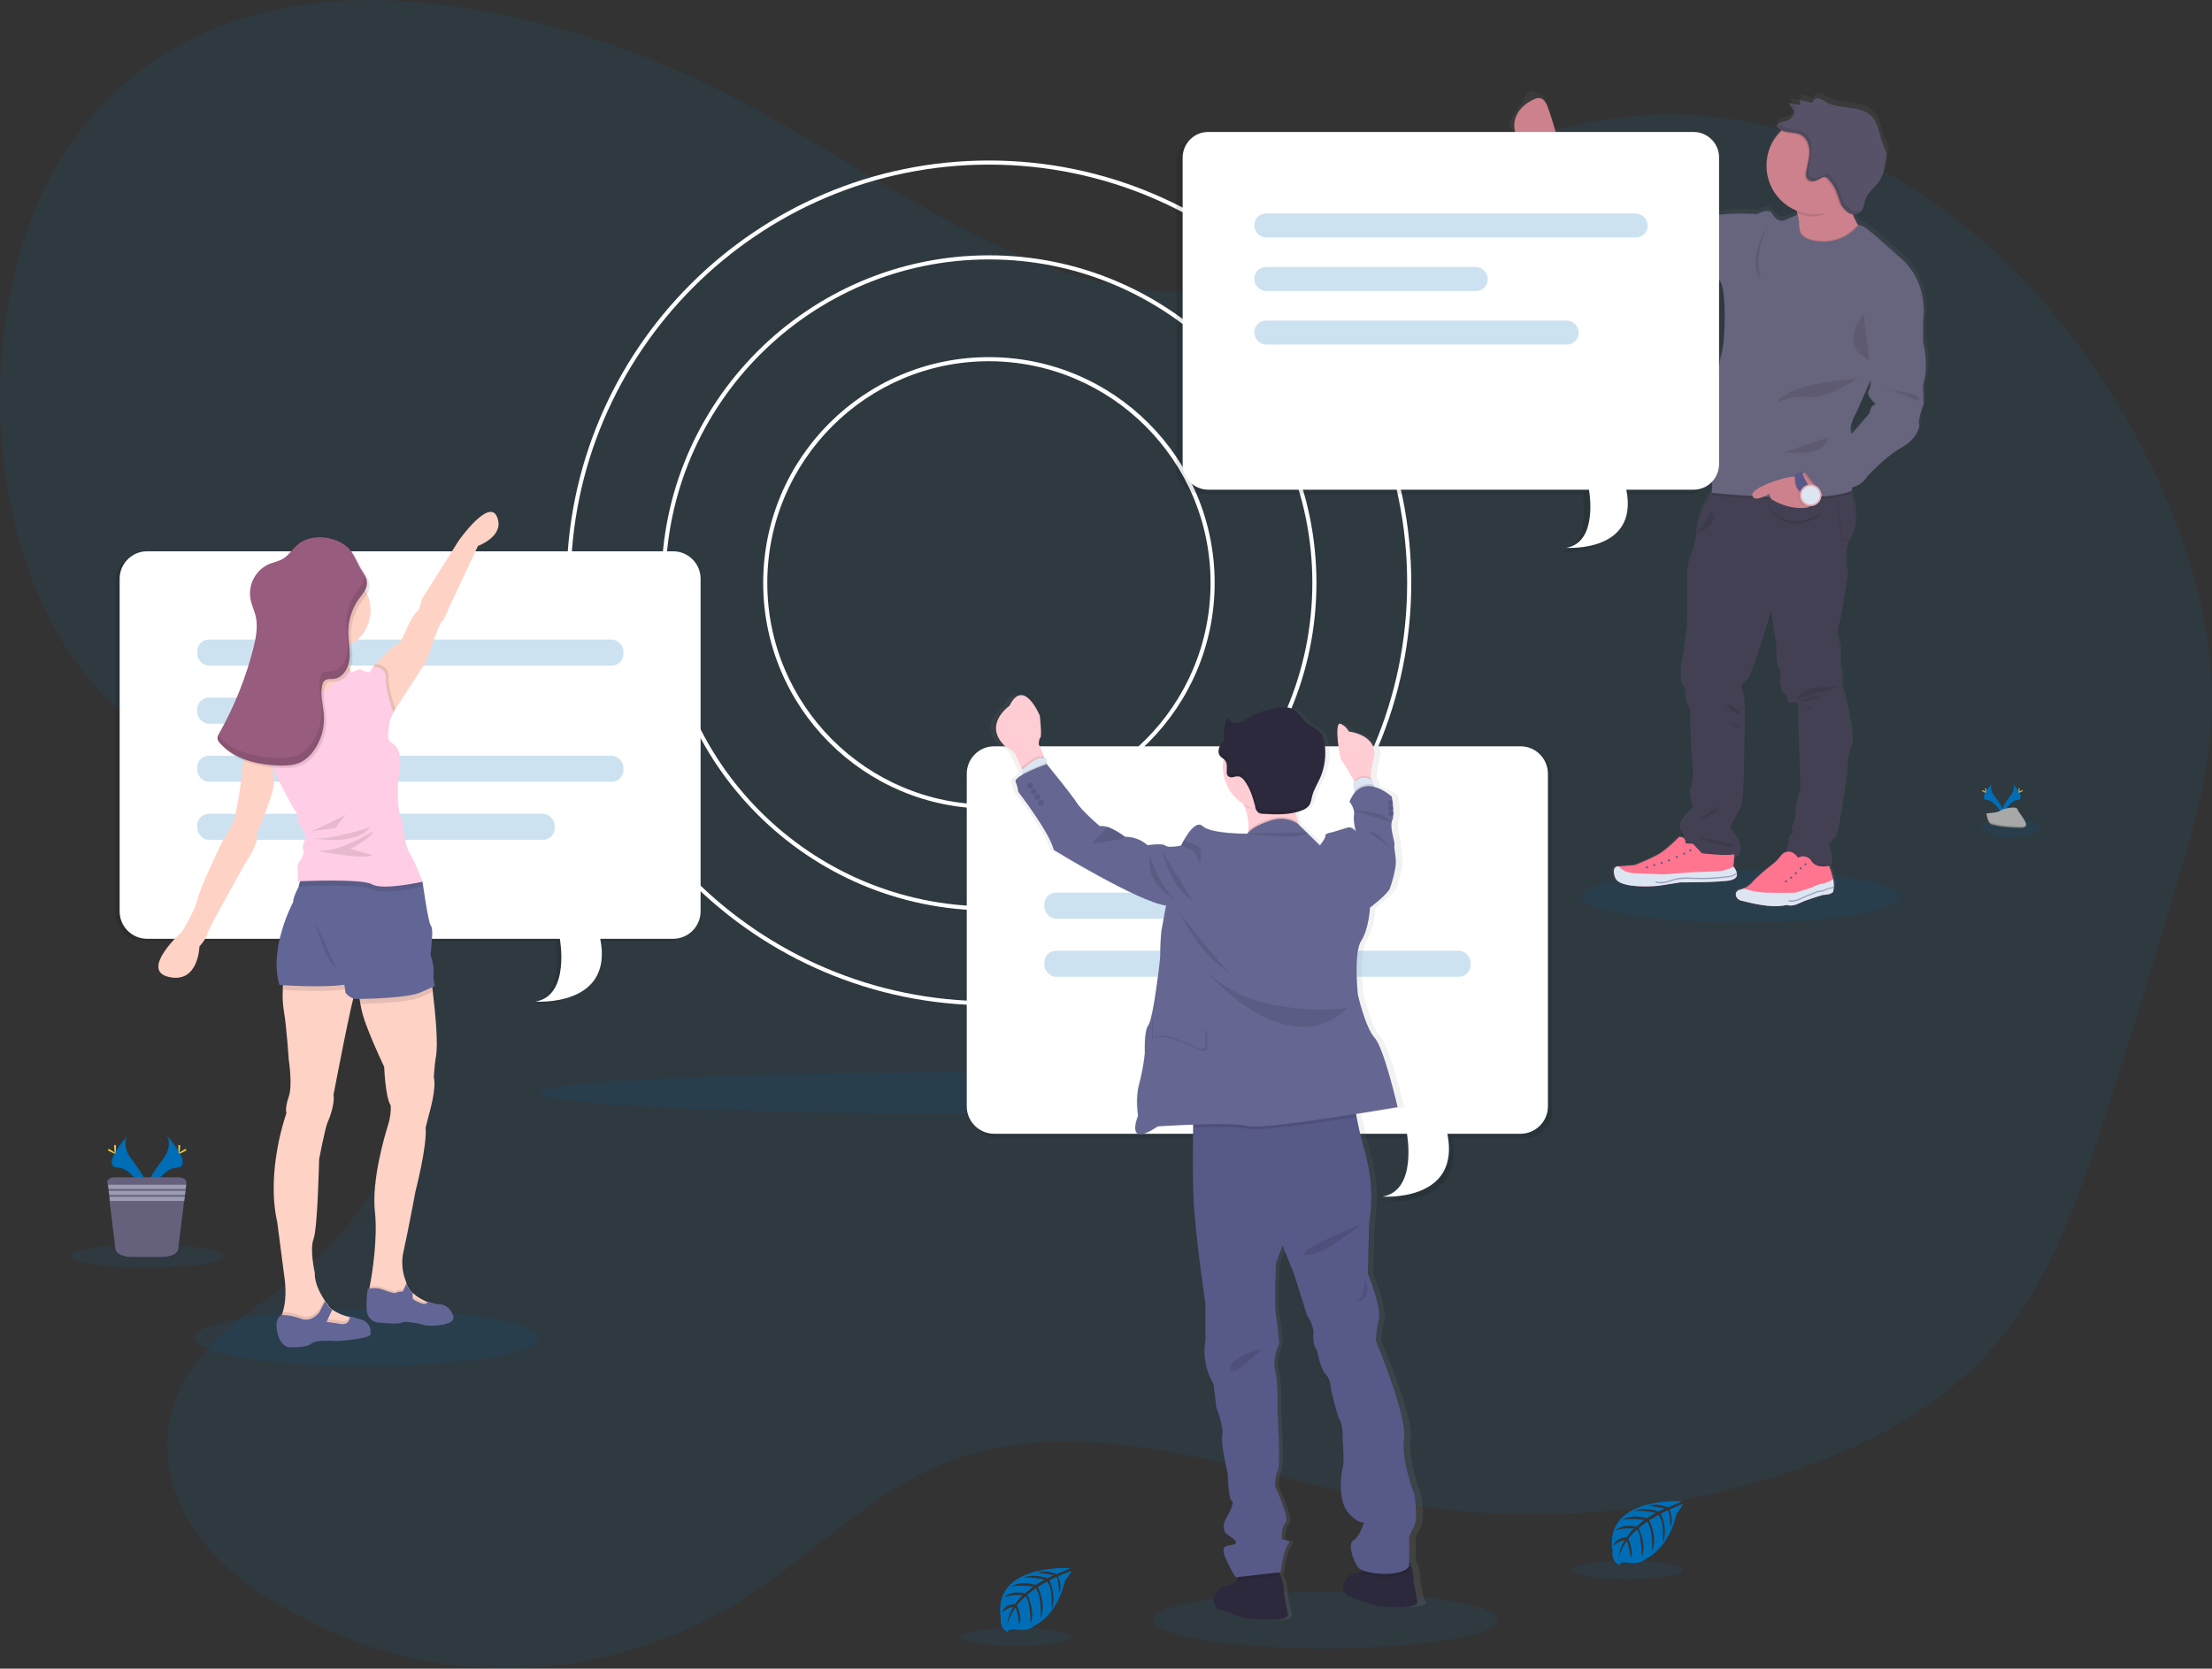 <?xml version="1.0" encoding="UTF-8"?>
<svg xmlns="http://www.w3.org/2000/svg" xmlns:xlink="http://www.w3.org/1999/xlink" version="1.1" viewBox="0 0 1077.9 813">
  <rect x="0" y="0" width="1077.9" height="813" fill="#333333" stroke="none"/>
  <defs>
    <style>
      .cls-1 {
        fill: #2d293d;
      }

      .cls-2 {
        fill: #656691;
      }

      .cls-3 {
        fill: #67647e;
      }

      .cls-4, .cls-5, .cls-6, .cls-7, .cls-8 {
        isolation: isolate;
      }

      .cls-4, .cls-9, .cls-8 {
        opacity: .1;
      }

      .cls-5, .cls-10 {
        opacity: 0;
      }

      .cls-6, .cls-11 {
        opacity: .2;
      }

      .cls-12 {
        fill: #dce6f2;
      }

      .cls-13 {
        fill: #444053;
      }

      .cls-7 {
        opacity: .5;
      }

      .cls-7, .cls-14 {
        fill: #575988;
      }

      .cls-15 {
        fill: #ffd037;
      }

      .cls-16 {
        fill: #e4aab4;
      }

      .cls-17 {
        fill: #985c7e;
      }

      .cls-18, .cls-8 {
        fill: #006eb7;
      }

      .cls-19 {
        fill: #cc818c;
      }

      .cls-20 {
        fill: #fff;
      }

      .cls-21 {
        fill: #ff748f;
      }

      .cls-22 {
        fill: #ffcdd3;
      }

      .cls-23 {
        fill: #ffd2c6;
      }

      .cls-24 {
        fill: url(#Degradado_sin_nombre);
      }

      .cls-25 {
        fill: #9d9cb5;
      }

      .cls-26 {
        fill: url(#Degradado_sin_nombre_2);
      }

      .cls-27 {
        fill: #65617d;
      }

      .cls-28 {
        fill: #585268;
      }

      .cls-29 {
        fill: #626696;
      }

      .cls-30 {
        fill: #a8a8a8;
      }

      .cls-31 {
        fill: #ffcde5;
      }
    </style>
    <linearGradient id="Degradado_sin_nombre" data-name="Degradado sin nombre" x1="975.8" y1="331.2" x2="975.8" y2="728.1" gradientTransform="translate(-138.1 772.5) scale(1 -1)" gradientUnits="userSpaceOnUse">
      <stop offset="0" stop-color="gray" stop-opacity=".2"/>
      <stop offset=".5" stop-color="gray" stop-opacity=".1"/>
      <stop offset="1" stop-color="gray" stop-opacity=".1"/>
    </linearGradient>
    <linearGradient id="Degradado_sin_nombre_2" data-name="Degradado sin nombre 2" x1="649.2" y1="-16.9" x2="649.2" y2="433.9" gradientTransform="translate(-61.1 772.5) scale(1 -1)" gradientUnits="userSpaceOnUse">
      <stop offset="0" stop-color="gray" stop-opacity=".2"/>
      <stop offset=".5" stop-color="gray" stop-opacity=".1"/>
      <stop offset="1" stop-color="gray" stop-opacity=".1"/>
    </linearGradient>
  </defs>
  <!-- Generator: Adobe Illustrator 28.6.0, SVG Export Plug-In . SVG Version: 1.2.0 Build 709)  -->
  <g>
    <g id="b163acb8-d7e3-44ae-95e8-546cddd31e63">
      <path class="cls-8" d="M663.8,111.4c-46.2,39.3-106.2,36.7-158.8,16.3s-100.9-56.8-152.1-82.6C310,23.3,264.9,9.1,219.3,2.8,154.1-6.3,81.2,4.8,35.7,68.2c-50.7,70.7-46.8,198.2,8,263,27.9,33,64.4,49.2,96.2,75s61.3,68.6,58.6,118.3c-2.5,46-31.7,81.4-61.9,103.5-23.3,17.1-52.1,35.8-54.9,71.3-2.7,34.3,21.4,61.2,44.5,76.5,75.3,49.9,168,49.4,243-1.3,26.7-18.1,51.3-42.1,79.3-56.2,73.7-37,154.8.2,232.8,13.9,66,11.5,133.7,5.5,198-17.5,38.6-13.8,77.4-35,104.5-74.4,19.6-28.4,31.8-64.3,43.2-99.8,12.2-37.8,23.9-76,35.2-114.4,6.8-23,13.4-46.5,15.2-71.2,3.2-44.7-10.2-88.9-28.3-126.5-43.1-89.5-115.6-152.5-194.2-168.5s-161.7,15.2-222.6,83.6"/>
      <ellipse class="cls-8" cx="489.6" cy="532.5" rx="227" ry="10.4"/>
      <path class="cls-20" d="M481.9,489.8c-113.5,0-205.8-92.3-205.8-205.8s92.3-205.8,205.8-205.8,205.8,92.3,205.8,205.8-92.3,205.8-205.8,205.8ZM481.9,80.2c-112.4,0-203.8,91.4-203.8,203.8s91.4,203.8,203.8,203.8,203.8-91.4,203.8-203.8-91.5-203.8-203.8-203.8Z"/>
      <path class="cls-20" d="M481.9,443.6c-88,0-159.6-71.6-159.6-159.6s71.6-159.6,159.6-159.6,159.6,71.6,159.6,159.6-71.6,159.6-159.6,159.6ZM481.9,126.4c-86.9,0-157.6,70.7-157.6,157.6s70.7,157.6,157.6,157.6,157.6-70.7,157.6-157.6-70.7-157.6-157.6-157.6h0Z"/>
      <path class="cls-20" d="M481.9,394c-60.8,0-110-49.2-110-110s49.2-110,110-110,110,49.2,110,110c0,60.7-49.3,109.9-110,110ZM481.9,176c-59.6,0-108,48.4-108,108s48.4,108,108,108,108-48.4,108-108c0-59.6-48.4-107.9-108-108h0Z"/>
      <ellipse class="cls-8" cx="980" cy="403.2" rx="14.3" ry="4.7"/>
      <ellipse class="cls-8" cx="178.6" cy="651.8" rx="84" ry="13.8"/>
      <g class="cls-9">
        <path d="M325.9,269.7H69.5c-7.4,0-13.4,6-13.4,13.4v162c0,7.4,6,13.4,13.4,13.4h201.1s5.2,27.7-11.9,30.6c0,0,38.3,2.8,31.6-30.6h35.5c7.4,0,13.4-6,13.4-13.4v-162c0-7.4-6-13.4-13.4-13.4Z"/>
        <g class="cls-11">
          <rect x="93.8" y="312.7" width="207.7" height="12.7" rx="5.7" ry="5.7"/>
          <rect x="93.8" y="369.3" width="207.7" height="12.7" rx="5.7" ry="5.7"/>
          <rect x="93.8" y="397.6" width="174.2" height="12.7" rx="5.7" ry="5.7"/>
          <rect x="93.8" y="341" width="90.1" height="12.7" rx="5.7" ry="5.7"/>
        </g>
      </g>
      <path class="cls-20" d="M328.1,268.6H71.7c-7.4,0-13.4,6-13.4,13.4v162c0,7.4,6,13.4,13.4,13.4h201.1s5.2,27.7-11.9,30.6c0,0,38.3,2.8,31.6-30.6h35.5c7.4,0,13.4-6,13.4-13.4v-162c0-7.4-6-13.4-13.4-13.4Z"/>
      <g class="cls-11">
        <rect class="cls-18" x="96.1" y="311.6" width="207.7" height="12.7" rx="5.7" ry="5.7"/>
        <rect class="cls-18" x="96.1" y="368.2" width="207.7" height="12.7" rx="5.7" ry="5.7"/>
        <rect class="cls-18" x="96.1" y="396.5" width="174.2" height="12.7" rx="5.7" ry="5.7"/>
        <rect class="cls-18" x="96.1" y="339.9" width="90.1" height="12.7" rx="5.7" ry="5.7"/>
      </g>
      <path class="cls-23" d="M232.9,266l-14.2,30.2s-2.1,5.7-3.5,6.7-7.3,19-7.3,19l-15.2,23.5h0l-1,1.6-6-1.6-4.2-15.7.3-4.5v-.6s9.4-9.9,11.5-10.6c0,0,1.6.2,4.8-7.5s6-9.3,6-9.3l1.6-5.5,17.7-28.1s14.8-21.2,18.8-11.8-9.3,14.2-9.3,14.2Z"/>
      <path class="cls-23" d="M173.9,480.7c0,.5-.2,1-.5,1.5-1.6,2.4-10.9,51.3-10.9,51.3.7,3.3-1.3,9.9-2.7,12.9s-4.3,18.5-4.3,18.5c0,0-.7,33.5-2.7,38.7s.6,16.5.6,16.5c-.2,5.2,2.9,10.6,4.8,13.4.1.2.2.4.4.5.6.9,1,1.3,1,1.3.5,1,1.2,1.9,2.1,2.6.1.1.3.2.4.3,2.5,1.7,5.4,2.9,8.4,3.5h.3c1.2.3,2,.4,2,.4l.7,4-7.9,1.6-15.1,1s-17.8,1.3-13.8-6.6c.3-.5.5-1.1.7-1.7h0c.1-.4.3-.8.4-1.2,2.4-7.6.8-16.9.8-16.9l-3.5-26.9c-5.7-25.1,4.5-53.1,4.5-53.1,0,0-.9-2.2,1.1-7.9s0-18.1,0-18.1c0,0-1-16-2.4-23.9-.5-3.3-.7-6.7-.5-10.1,0-2,.2-3.9.5-5.9l34.1-4.5s1.9,5.5,1.5,8.7Z"/>
      <path class="cls-4" d="M173.4,646.2l-7.9,1.6-15.1,1s-17.8,1.3-13.8-6.6c.3-.5.5-1.1.7-1.7h0c.1-.4.3-.8.4-1.2,3.1,0,6.1.7,9,1.8,5.1,2,8.9-3.2,8.9-3.2l2.5-4.7.4-.7c.6.9,1,1.3,1,1.3.6,1.2,1.5,2.2,2.5,2.9l-.4.9-2.4,5s3.1.3,7.2,1c1.7.5,3.4-.5,3.9-2.2h.3c1.2.3,2,.4,2,.4l.8,4.1Z"/>
      <path class="cls-29" d="M180.8,649.9c-.6,2.7-17.3,3.5-17.3,3.5,0,0-9.3-.9-11.9,1.3s-10.3,1.7-10.6,1.7-4.3-.2-5.9-7.4c-1.5-7.1,2.1-8.3,2.2-8.3h0c3.2,0,6.4.7,9.4,1.8,5.1,2,8.9-3.1,8.9-3.1l2.8-5.4c.6.9,1,1.3,1,1.3.6,1.2,1.4,2.2,2.5,2.9l-2.8,5.9s3.1.3,7.2,1c3.4.5,4.1-2.2,4.2-3.3,0-.1,0-.3,0-.5,0,0,2.6.8,5.8,1.7,3,.9,4.8,3.9,4.2,6.9Z"/>
      <path class="cls-23" d="M212.2,516.3c-.4,2.4-.8,8.6-.8,8.6,1.4,5.2-2.2,17.5-2.2,17.5l-1.8,7c.8,9-4.9,30.9-4.9,30.9,0,0-3.8,20.3-5.8,29.1-1.2,4.9-.8,10,1,14.7.1.2.2.4.2.4,0,.2,0,.3.1.5s.1.5.2.7c.5,1.2,1.1,2.4,2,3.3.3.4.7.8,1.1,1.1h0c1.9,1.7,4,3,6.4,4h0l1,.4c1,.4,2.1.7,3.2,1h0c.1,0,.2,0,.4,0l-.8,4.7-10.6-2.7-14.1-4.6-7-4s0-.4.2-1.1h0c0-.4.1-.8.2-1.2,1.2-6.1,3.9-23.4,2.5-36.1-1.7-15.8,4.9-37.5,6.5-42.7.9-3,1.4-6.1,1.2-9.2-2.6-3.8-3.2-18.9-3.2-18.9,0,0-4.8-9.8-8.7-20.2-1.3-3.4-2.3-6.9-2.9-10.5-.5-2.5-.7-5.1-.6-7.7,0,0,32.1-29.3,35.6-.9.1,1,.2,1.9.3,2.8,3.1,25.9,1.7,30.7,1.3,33Z"/>
      <path class="cls-4" d="M212.2,635.6l-.8,4.7-10.6-2.7-14.1-4.6-7-4s0-.4.2-1.1h0c0-.4.1-.8.2-1.2h1c0,0,0,0,0,0,2-.2,4,0,5.9.8,2.3.9,5.3,1.9,5.9,1.4,1.1-.5,2.2-.7,3.4-.6l1.5-3.2.2-.5c.5,1.2,1.1,2.4,2,3.3.3.4.7.8,1.1,1.2v1.1c0,0-.1,1.6-.1,1.6,1.6,1,3.3,1.8,5.1,2.3.5.1,1,.1,1.4,0h0l1,.4c1,.4,2.1.7,3.2,1h0c.1,0,.3,0,.4,0Z"/>
      <path class="cls-29" d="M206.9,645.6c-3-.8-10.1-2.2-11.2-1.2s-11,0-11,0c-2.1,0-4-1.2-5.1-3-2-3.2-.4-13.5-.4-13.5h.7c0,0,1.2-.2,1.2-.2h0c2-.2,4,0,5.9.8,2.3.9,5.3,1.8,5.9,1.4,1.1-.5,2.2-.7,3.4-.6l1.7-3.7c.5,1.2,1.1,2.4,2,3.3.3.4.7.8,1.1,1.2v2.8c1.4,1,3.1,1.8,4.9,2.3.9.4,1.9,0,2.4-.8,0-.1.1-.3.2-.4h0c0,.2,1.1.5,4.2,1.4h0c3.4-.2,6.6,1.3,8.1,5.9s-11.4,5.1-14.3,4.3Z"/>
      <path class="cls-4" d="M173.9,480.7c-.7.2-1.3.4-1.8.5-1.4.4-2.9.8-4.4.9-9.4,1.3-25,.5-29.9.2,0-2,.2-3.9.5-5.9l34.1-4.5s1.9,5.6,1.5,8.7Z"/>
      <path class="cls-29" d="M203.7,472.4s-12.5,1.9-22.7,4.2c-3.4.7-6.5,1.5-8.9,2.3-1.4.4-2.9.7-4.4.9-11.3,1.6-31.5.1-31.5.1-5.5-17.9,6.7-40.5,6.7-40.5-.3-1.8,2.6-7.3,2.6-7.3v-.2c0,0,1.8-6.4,1.8-6.4h46.5l.6,2.8,1.2,5.6,7.3,34.7.8,3.9Z"/>
      <path class="cls-4" d="M210.9,483.3h-.3c0,.1-5.4,2.5-5.4,2.5-5.9,2.7-23.5,3.2-29.7,3.3-.5-2.5-.7-5.1-.6-7.7,0,0,32.1-29.3,35.6-.9.1,1,.2,1.9.3,2.8Z"/>
      <path class="cls-29" d="M211.7,480.5l-1.1.5-5.4,2.4c-6,2.8-24.2,3.2-30,3.3h-1.5c-2.7,0-5.4-2.6-5.4-3.3s-.3-2.1-.5-3.7c-.2-1.2-.4-2.3-.4-2.3,0,0-12-5.2-18.1-9.4-4.6-3.1-3.4-25.2-2.5-36.3.3-3.8.6-6.4.6-6.4l47.1,2.8,6.6.4,3.8.8,1,.2s2.7,19.7,4,21.4.5,7.2.3,10.3c0,1.3-.2,2.7-.4,4,0,0,1.9,5.5,1.5,8.6-.2,2.2,0,4.4.6,6.5Z"/>
      <circle class="cls-23" cx="161.3" cy="297.3" r="19.3"/>
      <path class="cls-23" d="M151.9,305.3s1.3,18.3-2.4,22.5-13.5,12.1-13.5,12.1l3,12.4,16.9,2,19.7-21.1-4.5-5.5s-3.4-11.7-.6-17.5-18.7-4.8-18.7-4.8Z"/>
      <path class="cls-4" d="M192.7,345.5h0l-1,1.6-6-1.6-4.2-15.7.3-4.5,1.2-1.8s6.6.2,6.3,6.1c-.3,5.2,2.7,13.9,3.4,15.9Z"/>
      <path class="cls-4" d="M205.7,432s-4.8,1.1-10.2,1.8-11.7,1.1-14.3-.4c-4.3-2.6-27.8-1.8-34.5-1.6-.5,0-.9,0-1.2,0l1.7-6.4h46.5l.6,2.8,6.6.4,3.8.8c.6,1.6,1,2.6,1,2.6Z"/>
      <path class="cls-31" d="M181.8,324.7s6.6.1,6.3,6.1,3.6,16.3,3.6,16.3l-1.5,3.4s-2.1,8.4-.4,10.5,7.6,2.1,4.2,19.3c0,0-.7,12.9,1.1,17s1.8,14.2,4.5,18.4,6.3,13.9,6.3,13.9c0,0-19.4,4.3-24.5,1.3s-36.3-1.5-36.3-1.5c0,0,.1-5.2,0-5.8-.3-1.3,0-2.7.8-3.8,1-1.4,2.7-3.8,1.8-5.9s2.2-5.2.6-8.4-3.6-3.9-3.2-5.7-.6-4.2-1.8-5.7-9.3-17.3-9.3-17.3l-1.3-7.4s-10.4-7.6-10.2-11.2,3.9-8.6,3.9-8.6l10-9.8s5.5,6,10.9,3.9,17-12.1,17-12.1c0,0,4.1-2.2,4.4-3.9s2.8-.1,2.8-.1c0,0,3.7-2,4.5-1.3s4,1.3,4,1.3l2.1-3Z"/>
      <path class="cls-23" d="M125.3,355.8l-3.2,2.5s-3.2,5.8-4,16.3-4,25.3-4,25.3l-6.3,11.2s-10.4,21.7-11.7,27.4-7.5,15.5-7.5,15.5c0,0-20.8,18.7-6.3,22s14.9-14.9,14.9-14.9c0,0,3.4-3.7,3.9-6.3s18.9-35.1,18.9-35.1c0,0,6.4-8.8,5.1-13.4,0,0,8.4-19.7,8.4-24.6-.2-4.1-.6-8.2-1.3-12.2l1.3-10.3-8.4-3.4Z"/>
      <path class="cls-4" d="M168.4,397s-14.7,7.7-17.5,8.1,12.4-1.6,12.4-1.6l5.1-6.5Z"/>
      <path class="cls-4" d="M180.3,403s-19.4,6.6-28,5.4c0,0,21.3,4,28-5.4Z"/>
      <path class="cls-4" d="M181.5,405.2s-17.5,11-27.8,9.2c0,0,24.1,4.8,27.8,2.2l-10.8-3s12-6.3,10.8-8.5Z"/>
      <path class="cls-4" d="M161.4,263.4c-5.1-1-10.7-.4-14.7,2.8-3,2.4-5,6-8.4,7.7-1.8.8-3.6,1.4-5.5,1.9-6.8,2.8-10.7,9.8-9.6,17,.5,3,1.9,5.7,2.6,8.6,1.2,5.2.1,10.7-1.2,15.9-3.7,14.4-9.3,28.3-16.7,41.2-.6.8-.9,1.8-.8,2.8.2.7.5,1.3,1,1.8,6.9,8,18.2,10.7,28.7,11.1,3.9.1,8,0,11.4-1.9,2.2-1.3,4.1-3,5.6-5.1,3.7-5,5.5-11.2,5.2-17.4-.3-5-2-10.1-.7-14.9.1-.7.4-1.3.9-1.8,1.1-1.2,3-.9,4.6-1,4.4-.5,7.2-5.1,7.8-9.5s-.6-8.8-.6-13.2c0-5.8,1.8-11.5,5.2-16.3,1.5-2,3.3-4,3.8-6.5.6-3.1-1.2-5.5-2.8-8-2.4-3.9-3.6-8.4-7.4-11.4-2.5-1.9-5.4-3.1-8.4-3.7Z"/>
      <path class="cls-17" d="M160.2,262.2c-5.1-1-10.7-.4-14.7,2.8-3,2.4-5,6-8.4,7.7-1.8.7-3.6,1.4-5.5,1.9-6.8,2.8-10.7,9.8-9.6,17,.5,3,1.9,5.7,2.6,8.6,1.2,5.2.1,10.7-1.2,15.9-3.7,14.4-9.3,28.3-16.6,41.2-.6.8-.9,1.8-.8,2.8.2.7.5,1.3,1,1.8,6.9,8,18.2,10.7,28.7,11.1,3.9.1,8,0,11.4-1.9,2.2-1.3,4.1-3,5.6-5.1,3.7-5,5.5-11.2,5.1-17.4-.3-5-2-10.1-.7-15,.1-.7.4-1.3.9-1.8,1.1-1.2,3-.9,4.6-1,4.4-.5,7.2-5.1,7.7-9.5s-.6-8.8-.6-13.2c0-5.9,1.8-11.6,5.2-16.3,1.5-2,3.3-4,3.8-6.5.6-3.1-1.2-5.5-2.8-8-2.4-3.9-3.6-8.4-7.4-11.4-2.5-1.9-5.4-3.1-8.4-3.7Z"/>
      <path class="cls-4" d="M153.7,449.1s3.8,17.9,10.2,22.8l-10.2-22.8Z"/>
      <g class="cls-9">
        <path d="M123.1,295.6c-.2-.7-.4-1.4-.7-2.1.2.7.4,1.4.7,2.1Z"/>
        <path d="M177.7,279.9c0,.6,0,1.1,0,1.7-.5,2.5-2.4,4.5-3.8,6.5-3.4,4.7-5.2,10.4-5.2,16.3,0,4.4,1.1,8.8.6,13.2s-3.4,9-7.7,9.5c-1.6.2-3.5-.1-4.6,1-.5.5-.8,1.2-.9,1.8-1.3,4.9.4,9.9.7,15,.3,6.2-1.5,12.3-5.1,17.4-1.5,2.1-3.3,3.8-5.6,5.1-3.4,1.9-7.5,2-11.4,1.9-10.4-.4-21.4-3-28.4-10.7-.2.5-.2,1-.2,1.4.2.7.5,1.3,1,1.8,6.9,8,18.2,10.7,28.7,11.1,3.9.1,8,0,11.4-1.9,2.2-1.3,4.1-3,5.6-5.1,3.7-5,5.5-11.2,5.1-17.4-.3-5-2-10.1-.7-15,.1-.7.4-1.3.9-1.8,1.1-1.2,3-.9,4.6-1,4.4-.5,7.2-5.1,7.7-9.5s-.6-8.8-.6-13.2c0-5.8,1.8-11.5,5.2-16.3,1.5-2,3.3-4,3.8-6.5.3-1.8,0-3.7-1.1-5.3Z"/>
      </g>
      <path class="cls-18" d="M521.3,764s-38-2.3-33.6,24.4c0,0-.9,4.7,3.4,6.8,0,0,0-2,3.9-1.3,1.4.2,2.8.3,4.1.2,1.9-.1,3.6-.9,5.1-2.1h0s10.7-4.4,14.8-21.9c0,0,3.1-3.8,3-4.8l-6.4,2.7s2.2,4.6.5,8.5c0,0-.2-8.3-1.4-8.1-.2,0-3.3,1.6-3.3,1.6,0,0,3.8,8.1.9,13.9,0,0,1.1-9.9-2.1-13.3l-4.5,2.6s4.4,8.3,1.4,15.1c0,0,.8-10.4-2.4-14.5l-4.1,3.2s4.2,8.2,1.6,13.8c0,0-.3-12.1-2.5-13,0,0-3.6,3.2-4.1,4.5,0,0,2.8,6,1.1,9.1,0,0-1.1-8.1-2-8.1,0,0-3.6,5.4-3.9,9,.2-3.4,1.2-6.7,3.1-9.5-2.1.4-4,1.4-5.5,2.8,0,0,.5-3.8,6.3-4.1,0,0,3-4.1,3.7-4.3,0,0-5.8-.5-9.2,1.1,0,0,3.1-3.6,10.3-2l4-3.3s-7.6-1-10.8.1c0,0,3.7-3.2,11.9-.9l4.4-2.6s-6.5-1.4-10.3-.9c0,0,4.1-2.2,11.6.2l3.2-1.4s-4.7-.9-6.1-1.1-1.5-.5-1.5-.5c3-.5,6.1-.2,8.9,1,0,0,6.7-2.5,6.6-2.9Z"/>
      <ellipse class="cls-8" cx="495.1" cy="797.5" rx="26.9" ry="4.5"/>
      <path class="cls-18" d="M819.4,731.4s-38-2.3-33.6,24.4c0,0-.9,4.7,3.4,6.8,0,0,0-2,3.9-1.3,1.4.2,2.8.3,4.1.2,1.9-.1,3.6-.9,5-2.1h0s10.7-4.4,14.8-21.9c0,0,3.1-3.8,3-4.8l-6.5,2.8s2.2,4.6.5,8.5c0,0-.2-8.3-1.4-8.1-.2,0-3.3,1.6-3.3,1.6,0,0,3.8,8.1.9,13.9,0,0,1.1-9.9-2.1-13.3l-4.5,2.6s4.4,8.3,1.4,15.1c0,0,.8-10.4-2.4-14.5l-4.1,3.2s4.1,8.2,1.6,13.9c0,0-.3-12.2-2.5-13.1,0,0-3.6,3.2-4.1,4.5,0,0,2.8,6,1.1,9.1,0,0-1.1-8.1-2-8.1,0,0-3.6,5.4-3.9,9,.2-3.4,1.2-6.7,3.1-9.5-2.1.4-4,1.4-5.5,2.8,0,0,.6-3.8,6.3-4.1,0,0,3-4.1,3.7-4.3,0,0-5.8-.5-9.3,1.1,0,0,3.1-3.6,10.3-2l4-3.3s-7.6-1-10.8.1c0,0,3.7-3.2,11.9-.9l4.4-2.6s-6.5-1.4-10.3-.9c0,0,4.1-2.2,11.6.2l3.2-1.4s-4.7-.9-6.1-1.1-1.5-.5-1.5-.5c3-.5,6.1-.2,8.9,1,0,0,6.8-2.5,6.6-2.9Z"/>
      <ellipse class="cls-8" cx="793.2" cy="764.9" rx="26.9" ry="4.5"/>
      <ellipse class="cls-8" cx="848.1" cy="436.8" rx="77.5" ry="12.7"/>
      <path class="cls-24" d="M938.4,186c3.2-10.6,0-21.3,0-21.3v-10s3.6-19.6-12.5-32.2l-10.7-9.4s-6-5.1-7.7-5.5c-.3,0-.7-.1-1-.1l-.3-.2c-.9-1.6-1.7-3.2-2.3-4.9,1.4.2,2.8-.3,3.8-1.3.4-.4.7-1,.9-1.5h0c.6-1.4.7-3.1,1.2-4.6.5-1.2,1.1-2.3,2-3.3-.1.2-.2.4-.3.5,1.5-1.9,3.5-3.5,4.9-5.5.3-.4.5-.8.8-1.2l-.2.2c2-3.2,2.6-7,3.1-10.7.3-1.3.3-2.6,0-3.8-.3-.8-.6-1.7-1.1-2.4-2.3-4.8-2.3-10.8-6-14.7-2.8-2.9-7-3.8-11-4.2s-8.2-.8-11.6-2.9c-1-.7-2-1.3-3.1-1.7-1.2-.4-2.5,0-3.1,1.2,0,.3-.2.6-.4.8-.4.2-.8.2-1.2,0l-5.3-1.4v.3c0,0,0,0,0,0l.2.8c.2,0,.3,0,.5.3l-.8,1.3c-1.6,0-3.3-.4-4.8-1,0,0,0,.2,0,.3h0c0,1.5,1.6,2.5,2.1,3.9.2.6.2,1.3,0,1.9-.2.6-.6,1.1-1,1.5-1.9,1.9-4.3,1.5-6.5,2.7-.4.2-.7.5-.8.9,0,.1-.1.3,0,.5,0,.2.2.4.4.6.6.5,1.3.9,2.1,1.3l-.6.6c-9.2,9.4-9.1,24.4.3,33.6,2.3,2.2,4.9,4,7.9,5.1,0,.4.1.8.2,1.3h0c0,.1,0,.7,0,.7l-7.2,3c-2.2,0-4.2-1.3-5.1-3.3-1.7-3.4-7.5,0-7.5,0,0,0-17.9-1.4-24.6,1.9,0,0-10.7-4.5-12.2-4.8s-3.8-1.5-4.8-1.2-2.4-2-3.2-1.8-1-1.5-3.5-2.1-3.3.1-6-2.6-24.7-13.3-24.7-13.3l-9.9-8.1-10.5-8.4-.2.3c0-.2-.1-.5-.2-.8-1-4.2-2.3-8.3-3.9-12.3-.7-1.6-1-3.7-1.9-2.6-.6.7-1.5-.8-3-1.7-1.1-.8-2.7-.5-3.5.6-.1.1-.2.3-.3.5h0c-8.2,12.9-11.2,13.8-6.4,18.5,4.2,4.2,7,7.9,10.5,9h.4c0,.1-.2.1-.2.1l20,24s14.5,12.6,24.4,16.6,9.2,5.2,9.2,5.2c0,0,30.1,15.3,34.8,15s3.8,31.3,1.8,36.4-5.1,41.9-5.1,41.9c0,0-3,7.8.2,13.2,0,0,.7,10.3,0,12.8-2.8,4.2-6.7,11.4-7.3,18.8,0,.4,0,.8-.1,1.1-.2.2-.4.4-.7.6,0,0,.3,0,.7-.2-.3,3.1-1,6.1-2,9-1.6,4.1-2.4,8.6-2.5,13v23.8l-2,14.7s-2.4,11.2,0,13.8c1,1.3,1.5,2.9,1.3,4.6-.1,1.9.4,3.8,1.5,5.4.8.9,1.2,2.2,1,3.4-.8,2.6,1.2,30.1,1.2,30.1,0,0-.6,7.6-1.4,8s1.3,8.7,1.3,8.7c0,0-8.1,6.8-6.1,10.4l2.1,3.2-.5.5-.3.3c-.6-.4-1.4-.5-2.1-.4-2.6,2.6-5.3,5.1-8.2,7.3-3.7,2.6-13.7,6.5-13.7,6.5l-7.9.6h-.2s-3.8-.4-1.7,5.5,21,4,21,4l11-1.7s19.7,0,25.3-1.1c2.4-.5,2.9-1.8,2.8-3.1h0c-.3-1.3-.8-2.4-1.6-3.4,0,0,0-.1-.1-.2l.4-4c8.3-4.8-2.4-14.3-2.4-14.3,0,0,3.7-8,5.5-10.6s1.9-40.7,1.9-40.7c0,0,1-13.8-1.6-17,0-2.1,1-4.1,2.8-5.2,1.9-1.3,7.5-18.8,11.9-33.3l2.8,17.1s-.6,8.2,1.2,10.6c.7.9.9,2.1.7,3.2-.4,2.3-.3,4.7.4,6.9.2,1,.7,1.8,1.5,2.5,1.6.8,1.7,3.6,2.3,4.2s4.3-.9,4.5,1.3c.1,1.9.1,3.9,0,5.8l1.2,35.5s-2,3-2.4,10.8c-.2,3.4-.8,5.3-1.5,6.4-.7,1.2-.6,2.7.3,3.8l.3.4-1.5,1.1c-1.2.9-1.6,2.6-.9,4-1,.9-1.3,2.2-.9,3.5,0,.2.2.4.3.6-1.1.2-2.2.7-3,1.5-1.5,2-3.3,3.8-5.3,5.3-3,2.3-5.8,4.7-8.5,7.2-1.3,1.7-3,3.1-4.9,4-.5.2-1,.3-1.5.4-4,.8-2.7,5,.5,5.6s13.9,3.9,22.2,2c0,0,2.5,1,6.1-.8s11.8-4,11.8-4c0,0,4.5,0,5.1-1.8.2-.6.2-1.2.3-1.8h.1c0-.1-.1-.2-.1-.2,0-1.3,0-2.7-.3-4-.1-.7-.2-1.3-.4-1.8-.4-1.5-1.1-3.4-1.4-4.2,0,0,0-.1.1-.2,1.7-2.9-1.1-10-1.1-10,.9-1.5,2.1-2.8,3.4-4,1.6-1.2,5.8-32.3,5.8-32.3,0,0-.2-8,2-11.6s-3-25.4-3-25.4c0,0-2.2-5-1.4-6.8s-.8-8.4-.8-8.4v-7.9c0-.9-.2-1.9-.5-2.8-.6-1.9-1.5-5.4-.5-8,1.4-3.6,4.6-25.8,4.6-25.8,0,0-2.5-9.8,1.2-17.5.3-.6.6-1.2,1-1.8,2.7-4.3,1.9-11.9.6-18-.2-1-.4-1.9-.7-2.7,0-.4-.2-.7-.3-1.1l.4-.2s0-.6.1-1.6c3-.6,5.6-2.4,7.2-5,0,0,9.2-10.3,17.3-14.7s8.7-10.6,8.7-10.6c-1.2-2.1,2.2-10.6,2.2-10.6l-.3-9.2ZM911.9,199.8l-8.7,10.1s0,0,0,0c-2.3-3.1,2.1-10.2,2.1-10.2l7.2-16.1c0,2.1-.3,3.9-.9,4.8-2,2.7,3.6,7.2,3.6,7.2-3,0-3.3,4.3-3.3,4.3h0Z"/>
      <path class="cls-19" d="M758.7,67.5l-4.7,9.2c-1.5-.1-3-.4-4.4-.9-4.6-1.4-8.4-4.7-10.4-9-4.2-9.4,2.8-15.4,6-17.2s6.3-3.8,8.8,2c1.5,4,2.8,8.1,3.9,12.2.5,2.2.9,3.7.9,3.7Z"/>
      <path class="cls-19" d="M909.6,115.5l-7.6,11.3s-35.9,17.1-29-3c3-8.9,3.4-15.3,2.8-19.8h0c-.7-5.7-2.8-8.1-2.8-8.1,0,0,35-17.9,29.8-5.6-1.1,2.5-1.5,5.3-1.2,8.1.4,4,1.7,7.8,3.8,11.2,1.2,2.2,2.7,4.2,4.3,6Z"/>
      <path class="cls-13" d="M898.7,339.3s5.2,21.6,3,25.2-2,11.5-2,11.5c0,0-4.2,31-5.8,32.1-1.3,1.2-2.4,2.5-3.4,4,0,0,2.8,7,1.1,9.9-.3.4-.7.8-1.1,1-2.7,1.1-12.5-3.9-18.1-6.9-.7-.4-1.2-1-1.5-1.8-.4-1.2,0-2.6.9-3.4-.7-1.4-.3-3,.9-4l1.5-1.1-.3-.4c-.9-1.1-1-2.6-.3-3.8.6-1.1,1.3-3,1.4-6.3.4-7.7,2.4-10.7,2.4-10.7l-1.2-35.3c.1-1.9.1-3.8,0-5.8-.2-2.2-3.9-.7-4.5-1.3s-.7-3.4-2.3-4.2c-.7-.6-1.2-1.5-1.4-2.4-.7-2.2-.8-4.6-.4-6.9.2-1.1,0-2.3-.7-3.2-1.8-2.4-1.2-10.5-1.2-10.5l-2.7-17c-4.4,14.4-9.9,31.8-11.7,33.1-1.8,1.1-2.9,3.1-2.8,5.2,2.6,3.2,1.6,16.9,1.6,16.9,0,0,0,37.9-1.9,40.5s-5.5,10.5-5.5,10.5c0,0,10.6,9.5,2.3,14.2h0c-8.5,4.8-26.2-8.5-26.2-8.5l1.8-1.8.5-.5-2-3.2c-2-3.6,6-10.3,6-10.3,0,0-2.1-8.3-1.3-8.7s1.3-7.9,1.3-7.9c0,0-2-27.4-1.2-29.9.2-1.2-.1-2.5-.9-3.4-1.1-1.6-1.6-3.4-1.5-5.3.2-1.6-.3-3.3-1.3-4.6-2.4-2.6,0-13.7,0-13.7l2-14.7v-23.4c0-4.5.8-8.9,2.4-13.1,1.2-3.4,1.9-7,2.2-10.6.7-7.5,4.7-14.8,7.4-19,1.4-2.2,2.5-3.5,2.5-3.5l63.5-2.5s1,2.8,2,6.8c.2.9.4,1.8.6,2.7,1.3,6.1,2.1,13.6-.6,17.9-.4.6-.7,1.2-1,1.8-3.6,7.7-1.2,17.4-1.2,17.4,0,0-3.2,22-4.6,25.6-1,2.5,0,6.1.5,7.9.3.9.4,1.8.5,2.7v7.8s1.6,6.5.8,8.3,1.4,6.8,1.4,6.8Z"/>
      <path class="cls-4" d="M901.7,261.5c-.4.6-.7,1.2-1,1.8l-3.6-.2c.3-1.8-2.1-19.1-2.1-19.1l7.2-.4c1.3,6.1,2.2,13.7-.5,17.9Z"/>
      <path class="cls-13" d="M902.2,261c-.4.6-.7,1.2-1,1.8l-3.6-.2c.3-1.8-2.1-19.1-2.1-19.1l7.2-.4c1.4,6.1,2.2,13.6-.5,17.9Z"/>
      <path class="cls-5" d="M902.2,261c-.4.6-.7,1.2-1,1.8l-3.6-.2c.3-1.8-2.1-19.1-2.1-19.1l7.2-.4c1.4,6.1,2.2,13.6-.5,17.9Z"/>
      <path class="cls-4" d="M891.7,422c-.3.4-.7.8-1.1,1-2.7,1.1-12.5-3.9-18.1-6.9-.7-.4-1.2-1-1.5-1.8,3.2-.6,5.3,3,5.3,3,2.2-1.4,5.1-.7,6.5,1.5,0,0,0,0,0,.1,2.7,4,8.6,2.3,8.6,2.3,0,0,.1.3.3.8Z"/>
      <path class="cls-21" d="M893.4,434.2c-.6,1.8-5.1,1.8-5.1,1.8,0,0-8,2.3-11.6,4.1s-6,.8-6,.8c-8.2,1.9-18.7-1.4-21.9-2s-4.4-4.8-.5-5.5c.5-.1,1-.3,1.5-.5,2-.9,3.6-2.3,4.9-4,2.7-2.5,5.4-5,8.3-7.2,2-1.5,3.8-3.3,5.2-5.3,4.7-4.1,8,1.5,8,1.5,2.2-1.4,5.1-.7,6.5,1.5,0,0,0,0,0,.1,2.7,4,8.6,2.3,8.6,2.3,0,0,1,2.7,1.5,4.6.1.5.2,1.1.4,1.8.4,2,.4,4,0,6Z"/>
      <circle class="cls-14" cx="879.8" cy="421.1" r=".5"/>
      <circle class="cls-14" cx="875.1" cy="425.4" r=".5"/>
      <circle class="cls-14" cx="870.3" cy="429.4" r=".5"/>
      <circle class="cls-14" cx="872.8" cy="427.6" r=".5"/>
      <circle class="cls-14" cx="877.5" cy="423.1" r=".5"/>
      <path class="cls-12" d="M893.4,434.2c-.6,1.8-5.1,1.8-5.1,1.8,0,0-8,2.3-11.6,4.1s-6,.8-6,.8c-8.2,1.9-18.7-1.4-21.9-2s-4.4-4.8-.5-5.5c.5-.1,1-.3,1.5-.5,3.5,1.2,7.1,1.9,10.7,2,8.1.3,14.5,0,14.5,0l8.2-2.6c1.5-.9,3.3-1.6,5.1-1.8,1.8-.4,3.5-1.1,5-2.2.4,2,.4,4,0,6Z"/>
      <path class="cls-7" d="M873,439.3c-.5,0-.9,0-1.4-.1v-.6c1.8.3,3.5,0,5-.7.7-.3,1.5-.6,2.2-1s1.7-.8,2.6-1.1l.8-.3c.5-.1.9-.3,1.3-.5.2-.1.5-.2.7-.3.6-.3,1.2-.5,1.8-.7.3,0,.7-.1,1-.1.3,0,.6,0,.9-.1.6-.1,1.2-.4,1.7-.6.6-.3,1.2-.5,1.8-.7h.4c.5,0,.9-.3,1.3-.5l.4.4c-.5.4-1,.6-1.6.6h-.4c-.6.2-1.2.4-1.7.7-.6.3-1.2.5-1.8.7-.3,0-.7.1-1,.1-.3,0-.6,0-.9.1-.6.2-1.2.4-1.7.7l-.8.3c-.5.2-.9.4-1.4.5l-.8.3c-.9.3-1.7.7-2.5,1.1s-1.5.7-2.2,1c-1.2.5-2.5.8-3.9.9Z"/>
      <path class="cls-4" d="M874.9,340.7s4.1-6,11.2-5.9,10.1-.8,10.1-.8c0,0-4.5,2.7-7.6,3s-13.6,3.7-13.6,3.7Z"/>
      <path class="cls-4" d="M877.3,342.1s3.7-2.6,5.8-2.7,4-.3,4-.3c-1,.7-2.1,1.2-3.3,1.6-1.8.5-6.6,1.4-6.6,1.4Z"/>
      <path class="cls-4" d="M878.1,343.9s5.6.5,5.7,1.9"/>
      <path class="cls-4" d="M825.9,260.3c.3,0,5.3-5.2,5.6-7.3.3-1.3,1.1-2.5,2.2-3.2,0,0,3.2,1.3.3,5.2s-8.2,5.3-8.2,5.3Z"/>
      <path class="cls-4" d="M902.8,90.2c-1.1,2.7-2.2,2.9-1.9,5.5-1.3,1.4-2.9,2.6-4.5,3.6-3.5,2.1-7.4,6.2-11.8,6.2-3,0-5.9-.5-8.6-1.6-.7-5.6-2.8-8-2.8-8,0,0,34.9-17.9,29.8-5.7Z"/>
      <path class="cls-19" d="M908.1,80.7c0,13.1-10.6,23.7-23.7,23.7s-23.6-10.6-23.6-23.7,10.6-23.6,23.6-23.7c13.1,0,23.6,10.6,23.7,23.6h0Z"/>
      <path class="cls-4" d="M909.6,115.5l-7.6,11.3s-35.9,17.1-29-3c3-8.9,3.4-15.3,2.8-19.8h0c.4,1.5.7,3,.7,4.6.1,3.1.2,7,7.8,8.3,12.8,2.1,19.6-5.8,20.8-7.4,1.2,2.2,2.7,4.2,4.3,6.1Z"/>
      <path class="cls-4" d="M758.7,67.5l-4.7,9.2c-1.5-.1-3-.4-4.4-.9l-.4-.5c1.9.7,8.5-11.6,8.5-11.6l.2.2c.5,2.2.9,3.6.9,3.6Z"/>
      <path class="cls-4" d="M902.2,240.3c-15.3,6.6-68.3,1-68.3,1,.2-.6.3-1.1.3-1.7,1.4-2.2,2.5-3.5,2.5-3.5l63.5-2.5s1,2.8,2,6.7Z"/>
      <path class="cls-3" d="M875.9,104.6l-7.1,3c-2.2,0-4.1-1.3-5.1-3.3-1.6-3.4-7.4,0-7.4,0,0,0-17.7-1.3-24.2,1.9,0,0-10.6-4.5-12-4.8s-3.7-1.5-4.8-1.2-2.4-1.9-3.1-1.8-1-1.5-3.4-2.1-3.3.1-6-2.5-24.4-13.2-24.4-13.2l-9.8-8-10.4-8.3s-6.5,12.3-8.5,11.6l19.8,23.8s14.3,12.5,24.1,16.5,9.1,5.2,9.1,5.2c0,0,29.8,15.2,34.4,14.9s3.7,31.1,1.8,36.2-5,41.6-5,41.6c0,0-3,7.7.1,13.1,0,0,.8,11,0,12.9,0,0,53.3,5.7,68.4-1,0,0,2.2-24.7,0-27.8s2.1-10.1,2.1-10.1l9.4-21.3,23.2-23.4s3.6-19.5-12.3-32l-10.6-9.4s-5.9-5.1-7.6-5.4-1.1,0-1.1,0c0,0-6.9,10-21,7.7-7.7-1.3-7.7-5.2-7.8-8.3,0-1.5-.3-3.1-.7-4.5Z"/>
      <path class="cls-4" d="M905,184.6s-32.7,1.3-39.3,11.6c0,0,8.5-4,16.1-2.8s23.2-8.8,23.2-8.8Z"/>
      <path class="cls-4" d="M868.8,220.5s15.5,1,18.8-2.2,3.3-5.2,3.3-5.2l-22,7.4Z"/>
      <path class="cls-4" d="M908.1,153.1s-13.1,15.5,2.8,22.2l-2.8-22.2Z"/>
      <path class="cls-4" d="M830.6,123.2s4.8,9.7,7.1,10.4l-7.1-10.4Z"/>
      <path class="cls-4" d="M814.5,119s11.9,10.7,14.1,11.8c0,0-12.3-11.8-14.1-11.8Z"/>
      <path class="cls-4" d="M862,108.8s-11.5,17.1-4,27.5c0,0-4.2-12.4,4-27.5Z"/>
      <path class="cls-19" d="M890.9,238.4l-3.5,3.3-.5.5-4,3.8c-.3.2-.6.4-.9.6-16.5,11.8-19.8-6.1-19.8-6.1,0,0-7.3,4.8-8.3.9s17-9.4,19.6-9.1c.2,0,.5,0,.7,0,1.3-.2,2.6-.7,3.7-1.3.3-.1.5-.3.8-.4.9-.5,1.8-1.1,2.7-1.7l9.5,9.5Z"/>
      <path class="cls-4" d="M908.7,80.7c0,8.3-4.4,16.1-11.6,20.3-.3-.6-.6-1.1-.9-1.7-.8-2-1.4-4.1-2.2-6.1-1-2.2-2.3-4.1-4-5.8-.3-.3-.6-.6-1-.7-.8-.1-1.6.1-2.2.6-1,.7-2.1,1.2-3.3,1.4-1.2.3-2.5-.1-3.3-1-.9-1.1-.8-2.7-.5-4.1.6-3.1,1.5-6.1,1.5-9.2s-1.2-6.5-3.9-8.1c-2.4-1.4-5.4-1-8-1.8-.4-.1-.8-.3-1.2-.4,9.1-9.4,24.1-9.5,33.5-.4,4.6,4.5,7.1,10.6,7.1,16.9h0Z"/>
      <path class="cls-28" d="M866.5,60.4c-.4.2-.9.6-.8,1.1,0,.2.2.4.4.6,1.1.9,2.4,1.5,3.7,1.9,2.7.7,5.7.4,8.1,1.8,2.7,1.6,3.9,4.9,3.9,8.1s-1,6.2-1.5,9.2c-.3,1.4-.4,3,.5,4.1.9.9,2.1,1.3,3.3,1,1.2-.3,2.3-.8,3.3-1.4.6-.5,1.4-.7,2.2-.6.4.1.8.4,1.1.7,1.7,1.7,3,3.6,4,5.8.9,2,1.4,4.1,2.2,6.1.7,2,2.2,3.8,4,4.9,1.9,1.2,4.4.9,6-.6,1.4-1.5,1.3-3.8,2-5.8,1.2-3.4,4.5-5.5,6.5-8.4,2.3-3.3,3-7.4,3.6-11.4.3-1.2.3-2.5,0-3.8-.3-.8-.6-1.6-1-2.4-2.3-4.8-2.2-10.8-5.9-14.6-2.8-2.8-6.9-3.7-10.9-4.2s-8.1-.8-11.5-2.8c-.9-.7-2-1.3-3.1-1.7-1.2-.4-2.4,0-3,1.1,0,.3-.2.6-.4.8-.4.2-.8.2-1.2,0l-5.2-1.4.6,2.6c-1.9,0-3.8-.3-5.6-1,0,1.5,1.6,2.5,2.1,3.8.4,1.3,0,2.7-1,3.6-1.9,1.9-4.3,1.5-6.5,2.7Z"/>
      <path class="cls-4" d="M845.3,415.8l-.2,2.4h0c-8.5,4.8-26.2-8.5-26.2-8.5l1.8-1.8c.6.7.9,1.6.8,2.5l3.6.2,4.3,4.7s11.7,1.4,14.8.6h1.1Z"/>
      <path class="cls-21" d="M843.8,428.8c-5.5,1.2-25,1.1-25,1.1l-10.9,1.7s-18.7,1.8-20.8-4,1.6-5.5,1.6-5.5h.1l7.8-.6s9.9-3.8,13.5-6.5c2.9-2.2,5.6-4.6,8.1-7.2,0,0,3.2-.6,3.2,3.1l3.6.2,4.3,4.6s11.7,1.4,14.8.6h1.1l-.5,5.8v.2c.8.9,3.9,5.3-1,6.4Z"/>
      <circle class="cls-14" cx="823.7" cy="414.3" r=".5"/>
      <circle class="cls-14" cx="809.7" cy="420.4" r=".5"/>
      <circle class="cls-14" cx="802.5" cy="422.6" r=".5"/>
      <circle class="cls-14" cx="813.3" cy="419.2" r=".5"/>
      <circle class="cls-14" cx="806.1" cy="421.5" r=".5"/>
      <circle class="cls-14" cx="817.1" cy="417.5" r=".5"/>
      <circle class="cls-14" cx="820.7" cy="415.9" r=".5"/>
      <path class="cls-12" d="M843.8,428.8c-5.5,1.2-25,1.1-25,1.1l-10.9,1.7s-18.7,1.8-20.8-4,1.6-5.5,1.6-5.5h.1c1.2,1.5,3.6,3.3,8.3,3.4l13.4.5,13.9-1s13-.4,15.2-.8c1.8-.5,3.5-1.1,5.2-1.9.7.9,3.8,5.3-1.2,6.4Z"/>
      <path class="cls-7" d="M808.9,430.3c-.7,0-1.5,0-2.2-.3l.2-.5c1.8.4,3.7.3,5.5-.2.7-.2,1.3-.4,2-.6,3.1-1.1,6.4-1.4,9.7-1.1h.4c6,.3,11.9,0,17.8-.8,1.4,0,2.7-.6,3.8-1.5l.4.4c-1.2,1-2.6,1.6-4.2,1.7-6,.9-12,1.1-18,.8h-.4c-2-.1-4,0-5.9.2-1.2.2-2.4.5-3.5.9-.7.2-1.3.4-2,.6-1.2.3-2.4.5-3.7.5Z"/>
      <path class="cls-4" d="M890.9,238.4l-3.5,3.3-8.7-11.1c.9-.5,1.8-1.1,2.7-1.7l9.5,9.5Z"/>
      <path class="cls-3" d="M930.3,147l6.8,9.5v10s3.1,10.6,0,21.1l.3,9.2s-3.3,8.5-2.1,10.6c0,0-.6,6.2-8.6,10.6s-17.1,14.5-17.1,14.5c0,0-3.4,6.5-12.6,5.1l-8.8,3.7-10.1-12.9,13.7-7.4s4.8-6.4,7.6-6.1l11.6-13.5s.3-4.3,3.3-4.3c0,0-5.5-4.5-3.6-7.1s.3-14.6.3-14.6l19.3-28.3Z"/>
      <path class="cls-4" d="M917.5,190.4s15.6-.3,17.5,3.7-12.8-5.9-17.5-3.7Z"/>
      <path class="cls-4" d="M886.9,241.3c0,.3,0,.5,0,.8-.4,2.5-2.4,4.3-4.9,4.5h-.3c-2.9,0-5.2-2.4-5.2-5.2,0-.6.1-1.2.3-1.7-2.5-2-2.6-5.6-2.5-7.4,1.3-.2,2.6-.7,3.7-1.3.6,1.9,1.5,3.6,2.6,5.3.4,0,.8-.2,1.2-.1,2.9,0,5.3,2.3,5.3,5.2h0Z"/>
      <path class="cls-14" d="M878.3,229.8s-3.5.8-3.5,1.4-.8,6.5,3.1,8.8,3.5-3.3,3.5-3.3c0,0-3.3-5.1-3-6.9Z"/>
      <circle class="cls-16" cx="882.3" cy="241.3" r="5.3"/>
      <circle class="cls-12" cx="882.3" cy="241.3" r="4.5"/>
      <path class="cls-4" d="M861.8,243.4s11.1,9.2,25.4,3.4v4.5s-9.5,6.5-18.2,2.6-7.2-10.4-7.2-10.4Z"/>
      <path class="cls-4" d="M861.8,242.2s11.1,9.2,25.4,3.4v4.5s-9.5,6.5-18.2,2.6-7.2-10.4-7.2-10.4Z"/>
      <path class="cls-13" d="M861.8,242.2s11.1,9.2,25.4,3.4v4.5s-9.5,6.5-18.2,2.6-7.2-10.4-7.2-10.4Z"/>
      <path class="cls-5" d="M862.1,242.2s11.1,9.2,25.4,3.4v4.5s-9.5,6.5-18.1,2.6-7.2-10.4-7.2-10.4Z"/>
      <path class="cls-4" d="M826.9,407.8s14.9,2.7,17.1,3.3-.6,1.6-.6,1.6c0,0-13.6-2.4-16.5-5Z"/>
      <path class="cls-4" d="M826.5,400c.2,0,10.1-2.8,12.2-7.5"/>
      <path class="cls-4" d="M840.9,343s4,5.3,6.6,5.1-4.2-5.3-6.6-5.1Z"/>
      <path class="cls-4" d="M843.2,351.8s1.7,3.7,4.2,2.5"/>
      <path class="cls-5" d="M852.5,270.1l10.5,27.8s1.5-17.9-1.7-23.3c-1.8-3.1-5.3-4.9-8.9-4.6Z"/>
      <g class="cls-9">
        <path d="M878.5,49.6v-.4c0,0-1.8-.4-1.8-.4l.2.8c.5,0,1.1,0,1.6,0Z"/>
        <path d="M873.8,56.3l.2-.2c1-.9,1.4-2.3,1-3.6-.2-.5-.5-.9-.8-1.3-.8-.2-1.7-.4-2.5-.7,0,1.5,1.6,2.4,2.1,3.8.2.6.2,1.4,0,2Z"/>
        <path d="M901.9,102.1c-1.8-1.2-3.3-2.9-4-4.9-.8-2-1.4-4.1-2.2-6.1-1-2.2-2.3-4.1-4-5.8-.3-.3-.6-.6-1-.7-.8-.1-1.6.1-2.2.6-1,.7-2.1,1.2-3.3,1.4-1.2.3-2.5-.1-3.3-1-.9-1.1-.8-2.7-.5-4.1.6-3.1,1.5-6.1,1.5-9.2s-1.2-6.5-3.9-8c-2.4-1.4-5.4-1-8-1.8-1.4-.4-2.6-1-3.7-1.9l-.2-.2c-.2,0-.4.2-.7.3-.4.2-.9.6-.8,1.1,0,.2.2.4.4.6,1.1.9,2.4,1.5,3.7,1.9,2.7.7,5.7.4,8,1.8,2.7,1.5,3.9,4.9,3.9,8s-1,6.2-1.5,9.2c-.3,1.4-.4,3,.5,4.1.9.9,2.1,1.3,3.3,1,1.2-.3,2.3-.8,3.3-1.4.6-.5,1.4-.7,2.2-.6.4.2.7.4,1,.7,1.7,1.7,3,3.6,4,5.8.9,2,1.4,4.1,2.2,6.1.7,2.1,2.1,3.8,4,5,1.9,1,4.5,1,6-.6.4-.4.7-.9.9-1.5-1.7,1.2-3.9,1.4-5.7.3Z"/>
        <path d="M910.5,94.5c1.5-1.9,3.4-3.5,4.8-5.5.3-.4.5-.8.8-1.2-1.8,2.3-4.3,4.1-5.6,6.7Z"/>
      </g>
      <g class="cls-9">
        <path d="M822.2,66.4h-236.6c-6.8,0-12.3,5.5-12.4,12.4v149.5c0,6.8,5.5,12.3,12.4,12.4h185.6s4.8,25.5-11,28.3c0,0,35.4,2.5,29.2-28.3h32.8c6.8,0,12.3-5.5,12.4-12.4V78.8c0-6.8-5.5-12.3-12.4-12.4Z"/>
        <g class="cls-11">
          <rect x="608.1" y="106.1" width="191.7" height="11.7" rx="5.7" ry="5.7"/>
          <rect x="608.1" y="158.3" width="158.1" height="11.7" rx="5.7" ry="5.7"/>
          <rect x="608.1" y="132.2" width="113.8" height="11.7" rx="5.7" ry="5.7"/>
        </g>
      </g>
      <path class="cls-20" d="M825.3,64.3h-236.6c-6.8,0-12.3,5.5-12.4,12.4v149.5c0,6.8,5.5,12.3,12.4,12.4h185.6s4.8,25.5-11,28.3c0,0,35.4,2.5,29.2-28.3h32.8c6.8,0,12.3-5.5,12.4-12.4V76.7c0-6.8-5.5-12.3-12.3-12.4Z"/>
      <g class="cls-11">
        <rect class="cls-18" x="611.2" y="104" width="191.7" height="11.7" rx="5.7" ry="5.7"/>
        <rect class="cls-18" x="611.2" y="156.2" width="158.1" height="11.7" rx="5.7" ry="5.7"/>
        <rect class="cls-18" x="611.2" y="130.1" width="113.8" height="11.7" rx="5.7" ry="5.7"/>
      </g>
      <path class="cls-18" d="M81.1,553s3.6,4.7-1.6,11.7-9.5,13-7.8,17.4c0,0,7.9-13.1,14.3-13.2s2.2-8-4.8-15.8Z"/>
      <path class="cls-4" d="M81.1,553c.3.5.5.9.7,1.5,6.2,7.3,9.6,14.2,3.6,14.4-5.6.2-12.3,10.2-13.9,12.7,0,.2.1.4.2.6,0,0,7.9-13.1,14.3-13.2s2.2-8-4.8-15.8Z"/>
      <path class="cls-15" d="M87.7,558.9c0,1.6-.2,3-.4,3s-.4-1.3-.4-3,.2-.9.5-.9.4-.8.4.9Z"/>
      <path class="cls-15" d="M90,560.9c-1.4.8-2.7,1.3-2.8,1.1s1-1,2.4-1.8.9-.2,1,0,.8,0-.6.7Z"/>
      <path class="cls-18" d="M62.3,553s-3.6,4.7,1.7,11.7c5.2,7,9.5,13,7.8,17.4,0,0-7.9-13.1-14.3-13.2s-2.2-8,4.8-15.8Z"/>
      <path class="cls-4" d="M62.3,553c-.3.5-.5.9-.7,1.5-6.2,7.3-9.6,14.2-3.6,14.4,5.6.2,12.3,10.2,13.9,12.7,0,.2-.1.4-.2.6,0,0-7.9-13.1-14.3-13.2s-2.2-8,4.8-15.8Z"/>
      <path class="cls-15" d="M55.7,558.9c0,1.6.2,3,.4,3s.4-1.3.4-3-.2-.9-.5-.9-.4-.8-.4.9Z"/>
      <path class="cls-15" d="M53.4,560.9c1.4.8,2.7,1.3,2.8,1.1s-1-1-2.4-1.8-.9-.2-1,0-.8,0,.6.7Z"/>
      <ellipse class="cls-8" cx="71.7" cy="612" rx="37.3" ry="5.7"/>
      <path class="cls-27" d="M90.9,575.8l-.2,1.5-.2,2.1v.9c-.1,0-.4,2-.4,2v.9c-.1,0-.4,2.1-.4,2.1l-2.9,23.4c-.2,2.1-3.7,3.7-7.8,3.7h-14.9c-4.1,0-7.5-1.6-7.8-3.7l-2.9-23.4-.2-2.1v-.9c0,0-.3-2-.3-2v-.9c-.1,0-.4-2.1-.4-2.1l-.2-1.5c-.1-1.2,1.7-2.2,4-2.2h30.3c2.4,0,4.2,1,4.1,2.2Z"/>
      <polygon class="cls-25" points="90.7 577.2 90.5 579.3 53 579.3 52.7 577.2 90.7 577.2"/>
      <polygon class="cls-25" points="90.4 580.2 90.1 582.2 53.3 582.2 53 580.2 90.4 580.2"/>
      <polygon class="cls-25" points="90 583.1 89.8 585.1 53.7 585.1 53.4 583.1 90 583.1"/>
      <ellipse class="cls-8" cx="645.8" cy="789.3" rx="84" ry="13.8"/>
      <g class="cls-9">
        <path d="M743.1,365.9h-256.4c-7.4,0-13.4,6-13.4,13.4v162c0,7.4,6,13.4,13.4,13.4h201.1s5.2,27.7-11.9,30.6c0,0,38.3,2.8,31.6-30.6h35.5c7.4,0,13.4-6,13.4-13.4v-162c0-7.4-6-13.4-13.4-13.4Z"/>
        <g class="cls-11">
          <rect x="511.1" y="465.5" width="207.7" height="12.7" rx="5.7" ry="5.7"/>
          <rect x="511.1" y="437.2" width="90.1" height="12.7" rx="5.7" ry="5.7"/>
        </g>
      </g>
      <path class="cls-20" d="M740.9,363.6h-256.4c-7.4,0-13.4,6-13.4,13.4v162c0,7.4,6,13.4,13.4,13.4h201.1s5.2,27.7-11.9,30.6c0,0,38.3,2.8,31.6-30.6h35.6c7.4,0,13.4-6,13.4-13.4v-162c0-7.4-6-13.4-13.4-13.4Z"/>
      <g class="cls-11">
        <rect class="cls-18" x="508.9" y="463.2" width="207.7" height="12.7" rx="5.7" ry="5.7"/>
        <rect class="cls-18" x="508.9" y="434.9" width="90.1" height="12.7" rx="5.7" ry="5.7"/>
      </g>
      <path class="cls-26" d="M694.2,780c-1.2-5.1-2-9.6-2-9.6,0,0,.3-5.6-2.2-9.8v-1.4h0v-10.3c.7-1.9,1.6-3.7,2.6-5.4,1.9-3.2,0-15.2,0-15.2,0,0-6.9-16.8-5.2-27.4s-14.2-47.3-14.2-47.3c0-3.5.6-7,1.5-10.5.2-.7.2-1.5.2-2.2,0,0,0-.2,0-.3h0c-.2-6.9-5.8-20.1-5.8-20.1l.8-25.1s3.5-14.8-2.2-34.6c-2-6.9-3.3-12.5-4.1-16.7,0-.5-.2-1-.3-1.4,11.9-1.8,21-3.3,21-3.3,0,0-6.9-28.9-11.5-33.9s-8.4-21-8.4-21c0,0-2.4-20.4,1.5-26.3s4.5-16.2,4.5-16.2c0,0,9-6.5,10.1-9.4s3-9.4,3-12.8-1.1-6.5-.8-8.3-2.6-8.7-1.1-11.9c.4-1,.6-2.1.6-3.1h0c0-2.9-.3-5.8-.8-8.5-2.6-2.2-5.6-3.8-8.8-4.7l-.2-.8-.5-2c-.3-.2-.6-.4-.9-.5v-3.7c0,0,1.3-6.6,1.3-6.6,2.8-11.5-12.5-13.2-12.5-13.2-.9-1.8-2.5-3.1-4.3-3.8-3.1-1.1-.5,17.2.9,18.4,1.1.9,4.4,6.6,6,9.4h0l.3.5c-.3.2-.5.5-.7.7l.6,4v.6c-.9,1.3-1.7,2.7-2.3,4.2,0,0,2.8,3.1,2.2,6.5s.8,7.7.9,7.9c-.2-.2-2.1-2.3-4.1-1.8s-7.5,2.2-7.5,2.2c0,0-4.1.7-3.7,1.6s-2.8,4.9-2.8,4.9l-11-10.4c0-.3-.2-.6-.3-1-.5-1.5-.8-3-1-4.6,1.2-.3,2.4-.7,3.5-1.1,1.1-.4,2.2-1.1,3-2,1.1-1.3,1.3-3.1,1.8-4.8.9-3.2,2.8-6.1,4.1-9.1,2.3-5.1,3-10.8,2.2-16.4-.2-1.7-.8-3.4-1.7-4.8-1.8-2.5-5.1-3.5-7.4-5.5s-3.9-5-6.7-6.5c-2.5-1.3-5.5-1.2-8.4-.7-5.5.9-10.8,2.8-15.6,5.7-1.6,1-3.4,2-5.2,1.7-1.6-.3-2.7-1.6-3.8-2.8,0,0,0-.1,0-.1h-.1c-1.1,2.4-1.7,5.2-1.6,8,0,.4,0,.9,0,1.3v.8h0c0,.2,0,.4,0,.6-.2.6-.6,1.1-1,1.5-.3.4-.6.8-.9,1.2,0-.2,0-.3.2-.5-.7,1-1.1,2.2-1.1,3.5,0,.9.2,1.8.8,2.5.6.5,1.2,1,1.8,1.5-1.6,8.7,2.4,17.4,10,21.8.1.3.3.6.4,1,1.4,3.7,2.5,8,2,12,0,.3,0,.6-.1.9s-.3.3-.4.5h0s-18.2.2-22.5-3.7-10.8,9.5-10.8,9.5c0,0-6.5,1.3-7.8,0s-9-.2-9-.2c-3.1-2.8-7.2-4.2-11.3-4.1-2.5-1.9-5.4-3.5-8.3-4.6h-.2c-1.3-.5-2.7-.7-4.1-.6,0,0-9-7.4-11.6-11.4s-15-18.7-15.1-18.8v-2.9c-.5,0-.9,0-1.2.1,0-.2-.2-.5-.2-.7-.7-2.1-1.6-4.1-2.6-6.1,0,0,0-2.7.8-3.4s-.3-10.6-.3-10.6c0,0-8.1-18.9-15.3-4.8,0,0-13.7,9.1-2.2,19.7,0,0,4.6,2.2,5.2,4,.4,1.1,2,4.3,3,6.4l.5,1h-.1c0,.1.2,1.9.2,1.9v.7c-2.1,1.2-3.5,2.4-3.2,3.4.6,1.6,1.1,3.2,1.3,4.9,0,0,15.8,19.8,17.8,28.3,0,0,42.5,25.2,56.5,27l-2.4,12.6c-.4,3.4-.5,6.8-.6,10.3.2,2.7-1.7,15-1.7,15,0,0-2.4,18-4.5,20.6s-1.6,13.3-1.6,13.3c-.5,5.2-1.4,10.3-2.8,15.3-2,6.9-.6,15.3-.6,15.3,0,0-7.1,16.2,9.9,5.2,0,0,8.3-.5,17.9-.8v1c0,1.2,0,2.6,0,4-.1,9.3-.2,22.1.2,31.8.8,17.1,6,51,6,51v17c-.3,1.6-.5,3.2-.5,4.9-.1,6,1.5,11.9,4.6,17.1l1.3,11.4s3.1,7.5,3.1,12c0,.4,0,.7-.1,1.1-.1.6-.2,1.2-.2,1.7-.2,5.2,2.9,17.5,2.9,17.5,0,0,.2,12.5,2,13.2,1.6.6-2.1,7.2-3.2,9.1,0-.1,0-.2,0-.4l-.2.4c-.4,1-.6,2.1-.6,3.1-.2,1.7.6,3.4,2.1,4.4,3.5,2.2,5.4,4,2.4,4.7-1.1.2-2.2.4-3.3.7l-.2-.4c-.9.4-1.4,1.3-1.2,2.2,0,1.5.4,2.9,1.1,4.2,3,6.7,5,9.2,5,9.2l1.4-.2c-.2.5-.5,1.1-.8,1.5-.5.8-1.3,1.4-2.1,1.9-.8.5-1.6.8-2.5.9-2,0-4,1-5.3,2.6-1.9,2.4-3,5.7.7,8.6l13.3,4.6s22.9,3,21.7-2.2-2-9.7-2-9.7c0-3.1-.5-6.3-1.9-9.1-.2-.5-.5-.9-.8-1.3h.8c0,0,1.7-11.5,3.9-13.6.5-.5.6-.9.5-1.2.2-.6-.3-1-1.1-1.2l-.2.5c-.7-.2-1.5-.2-2.2-.2,0,0-.7-6,1.7-8.1.4-.5.6-1.1.5-1.8,0-.8,0-1.6-.2-2.4h0c-1.2-5.3-5.3-13.9-5.3-13.9,0,0-.2-5.4,1.3-7.6s-.2-29.4-.2-29.4c0,0,.6-13.2-1.1-19.3s2-13.3,2-13.3v-.4h0c0,0,0-.9-.2-2.2h0c-.4-3.4-1.1-9.7-1.6-12.6-.8-4.2.2-24,.2-24l3.4-8.5,6,14.6,6.3,19.5s3.1,4.1,3.2,8.3c0,.2,0,.4,0,.6,0,.4,0,.9,0,1.3-.1,2.5.6,4.9,1.9,6.9,0,0,1.7,9.2,4.3,11.5s2.6,6.8,2.6,6.8c0,0,3.2,13.3,4.7,15.7,1.2,2,1.3,7.4,1.3,9.1h0v.5s.4,4.8.4,8.8v1.4s0,0,0-.1c0,1.1-.1,2.2-.4,3.2,0,0,0,.1,0,.2v-.7c-.6,2.7-.9,5.5-.9,8.3,0,4.8.6,10.5,3.5,13.8,5,5.8,8.2,5.1,8.2,5.1,0,0-2.4,7.2-5.4,8.7-.1,0-.2.1-.3.2,0-.1,0-.3,0-.4-.7.7-1,1.7-.9,2.7-.2,3.2,1.8,8.3,3.7,10.7.7.7,1.6,1.2,2.5,1.5l-.5.3c-.3.2-.7.3-1,.5-.5.2-1,.3-1.5.4-2,0-4,1-5.3,2.6-1.9,2.4-3,5.7.7,8.5l13.3,4.6s22.8,2.9,21.6-2.2Z"/>
      <path class="cls-1" d="M606.6,788.5l-12.9-4.6c-3.6-2.9-2.4-6.2-.6-8.6,1.3-1.6,3.1-2.5,5.1-2.6.9-.1,1.7-.4,2.5-.9.8-.5,1.5-1.1,2-1.9.9-1.5,1.5-3.2,1.5-5,0,0,14.2-4.2,18,0,.7.8,1.3,1.6,1.7,2.5,1.3,2.9,1.9,6,1.8,9.1,0,0,.7,4.5,1.9,9.7s-20.9,2.2-20.9,2.2Z"/>
      <path class="cls-1" d="M669.7,782.1l-12.9-4.6c-3.6-2.9-2.4-6.2-.6-8.5,1.2-1.6,3.1-2.5,5.1-2.6.5,0,1-.2,1.5-.4.3-.1.7-.3,1-.5,3.6-2,3.5-6.8,3.5-6.8,0,0,14.2-4.2,18,0,.5.6,1,1.2,1.3,1.8,2.4,4.2,2.2,9.8,2.2,9.8,0,0,.7,4.5,1.9,9.7s-21,2.2-21,2.2Z"/>
      <path class="cls-4" d="M622.2,765c.7.8,1.3,1.6,1.7,2.5h0l-21.2,2.5c.9-1.5,1.5-3.2,1.5-5,0,0,14.2-4.1,18,0Z"/>
      <path class="cls-4" d="M686.7,760.5v4c-3.3,5.4-19.3,4.2-23.9,1.5.3-.1.7-.3,1-.5,3.6-2,3.5-6.8,3.5-6.8,0,0,14.2-4.2,18,0,.5.5,1,1.2,1.4,1.8Z"/>
      <path class="cls-14" d="M689.2,743.4c-1,1.7-1.8,3.5-2.5,5.4v14.2c-3.6,6-22.4,4-24.9.7s-5.2-11.7-2.3-13.2,5.2-8.7,5.2-8.7c0,0-3.1.7-7.9-5s-3.4-18.6-2.5-21.7,0-13.3,0-13.3c0,0,.2-7.2-1.3-9.6s-4.5-15.7-4.5-15.7c0,0,0-4.5-2.5-6.9s-4.2-11.5-4.2-11.5c-1.5-2.3-2.1-5-1.8-7.8.5-4.5-3.1-9.4-3.1-9.4l-6.1-19.5-5.8-14.6-3.2,8.5s-.9,19.8-.2,24,1.8,15.2,1.8,15.2c0,0-3.6,7.2-2,13.3s1.1,19.3,1.1,19.3c0,0,1.6,27.2.2,29.4s-1.3,7.6-1.3,7.6c0,0,7.4,15.9,5,18s-1.6,8.1-1.6,8.1c0,0,5,0,2.9,2.2s-3.7,13.6-3.7,13.6l-21.8,2.5s-2-2.5-4.9-9.2.5-6,3.5-6.7,1.1-2.5-2.4-4.7-1.5-7-1.5-7c0,0,5.2-8.8,3.4-9.6s-2-13.2-2-13.2c0,0-3.6-14.8-2.7-18.8s-2.9-13.5-2.9-13.5l-1.3-11.4c-3.9-6.4-5.3-14.1-4-21.5v-17.5s-5-33.9-5.8-51c-.5-11-.3-26-.2-35.3,0-5.2.2-8.7.2-8.7l78-8.1c.1,3.9.6,7.8,1.4,11.6.8,4.3,2,9.8,4,16.8,5.6,19.8,2.2,34.6,2.2,34.6l-.7,25.1s6.9,16.8,5.4,22.5c-.9,3.4-1.3,6.9-1.4,10.5,0,0,15.3,36.6,13.7,47.3s5,27.4,5,27.4c0,0,1.9,11.9,0,15.2Z"/>
      <path class="cls-5" d="M644.7,649.4l23.7-3.2s-13.4,13.7-23.7,3.2Z"/>
      <path class="cls-4" d="M664.9,623.1s.8,8.4-4.3,11.5c0,0,9.2-1.5,4.3-11.5Z"/>
      <path class="cls-4" d="M663.5,596.4s-19.8,16.3-27,15,27-15,27-15Z"/>
      <path class="cls-4" d="M615.2,657.1s-15.1,3.4-15.5,9.5,15.5-9.5,15.5-9.5Z"/>
      <path class="cls-5" d="M618.6,732.3s-21.3,4-15.2,6.7,16,4.9,16,4.9c0,0,6.8.4-.8-11.5Z"/>
      <g class="cls-10">
        <path d="M599,743.3c-1.1-.7-1.8-1.8-1.9-3.1l-.2.4s-2,4.9,1.4,7c.4.2.8.5,1.1.7.6-.1,1.3-.2,2-.4,2.9-.7,1-2.5-2.4-4.7Z"/>
        <path d="M626.4,741.8c.6-.5.6-1.9.2-3.7-.9,1.6-1.3,3.4-1.2,5.2.2-.6.6-1.1,1-1.5Z"/>
        <path d="M623.2,652.1c-.8,2.1-1.3,4.4-1.4,6.6.4-1.6,1-3.1,1.7-4.6,0,0,0-.8-.2-2.1Z"/>
        <path d="M671.9,642.6c.1-.7.2-1.3.2-2-.3,1.3-.5,2.6-.6,3.7,0-.5.2-1.1.4-1.7Z"/>
        <path d="M622.7,716.2c.4-1.3.6-2.6.5-4-.7,1.6-1,3.3-1,5.1.1-.4.3-.7.5-1.1Z"/>
        <path d="M627.1,750.2c-1.1,3.6-2,7.3-2.5,11.1l-21.8,2.5s-2-2.5-4.9-9.2c-.2-.6-.5-1.1-.6-1.6-1.3.6-1.8,2-.1,5.9,2.9,6.7,4.9,9.2,4.9,9.2l21.8-2.5s1.6-11.4,3.8-13.5c1-1.1.4-1.6-.6-1.9Z"/>
        <path d="M598.3,717.8s.2,12.5,2,13.2h0c.9-2.1,1.5-4,.7-4.3-1.8-.7-2-13.2-2-13.2,0,0-3.6-14.8-2.7-18.8s-2.9-13.5-2.9-13.5l-1.3-11.4c-3.9-6.4-5.3-14.1-4-21.5v-17.5s-5-33.9-5.8-51c-.5-11-.3-26-.2-35.3,0-1.7,0-3.2,0-4.5h-.6c0,0,0,3.5-.2,8.8-.2,9.3-.3,24.3.2,35.3.7,17.1,5.8,51,5.8,51v17.5c-1.3,7.4.1,15,4,21.5l1.3,11.3s3.8,9.6,2.9,13.5,2.7,18.8,2.7,18.8Z"/>
        <path d="M662.5,759c-1.8-2.6-3-5.5-3.5-8.6-2.2,2,.3,9.8,2.7,12.9,2.5,3.2,21.3,5.2,24.9-.7v-3.4c-4.9,4.8-21.8,2.9-24.2-.2Z"/>
        <path d="M689.9,738.6c-1,1.7-1.8,3.5-2.5,5.4v2.5c.4-.9,1-2.2,1.8-3.6.6-1.4.8-2.9.8-4.5,0,0,0,.1,0,.2Z"/>
        <path d="M663.6,741.4c.7-1.4,1.3-2.8,1.8-4.3,0,0-3.1.7-7.9-5-3.5-4.2-3.8-12.1-3.2-17.3-.9,3.1-2.3,15.9,2.5,21.6,3.2,3.7,5.6,4.7,6.9,5Z"/>
        <path d="M654.2,701.4c.3,3.6.4,7.1.4,10.7,0-.6.2-1.1.4-1.7.9-3.1,0-13.3,0-13.3,0,0,.2-7.2-1.3-9.6s-4.5-15.7-4.5-15.7c0,0,0-4.5-2.5-6.8s-4.2-11.5-4.2-11.5c-1.5-2.3-2.1-5-1.8-7.8.5-4.5-3.1-9.4-3.1-9.4l-6.1-19.5-5.8-14.6-3.2,8.5s0,1.1-.1,2.7l2.6-6.9,5.8,14.6,6.2,19.5s3.6,4.9,3.1,9.4c-.3,2.7.3,5.5,1.8,7.8,0,0,1.6,9.2,4.1,11.5s2.5,6.8,2.5,6.8c0,0,3.1,13.3,4.5,15.7s1.2,9.6,1.2,9.6Z"/>
      </g>
      <path class="cls-22" d="M669.4,369.5l-1.4,6.6v2.9c0,0,.1,2.2.1,2.2l-7.5.8-.8-1.6h0c-1.6-2.8-4.8-8.6-5.8-9.4-1.4-1.2-3.9-19.5-.9-18.4,1.8.7,3.3,2.1,4.2,3.8,0,0,14.8,1.7,12.1,13.2Z"/>
      <path class="cls-4" d="M668.2,381.2l-7.5.8-.8-1.6h0c2.1-2.4,5.6-2.9,8.3-1.4v2.2Z"/>
      <path class="cls-12" d="M670,384.8l-9.9,2.3-.2-1.5-.6-4s3.9-5.2,9.6-1.3l.5,2,.6,2.5Z"/>
      <path class="cls-22" d="M509.3,370.3l-10.6,5.7-1-2c-1-2.1-2.5-5.3-2.9-6.4-.6-1.8-5-4-5-4-11.1-10.6,2.1-19.7,2.1-19.7,7-14.1,14.8,4.8,14.8,4.8,0,0,1.1,9.9.3,10.6s-.8,3.4-.8,3.4c1,2,1.9,4,2.6,6.1.4,1,.5,1.6.5,1.6Z"/>
      <path class="cls-4" d="M509.3,370.3l-10.6,5.7-1-2c1.5-1.2,6.8-5.5,8.5-5.4.8.1,1.7.1,2.5,0,.4,1,.5,1.6.5,1.6Z"/>
      <path class="cls-12" d="M510.3,373.5l-11.9,5.9-.2-2.6-.2-1.8s6.9-5.9,8.9-5.7c1,.2,2.1.2,3.1,0v2.1c.1,0,.3,2,.3,2Z"/>
      <path class="cls-22" d="M640.5,413.3s-51.9,5.9-42.2,2.7c6.8-2.2,9.4-6.5,10-11.3.5-4-.6-8.3-1.9-12-1.2-3.3-2.8-6.4-4.6-9.4,0,0,39.7-21.8,31.8-2-1.2,3-2,6.2-2.2,9.4-.3,3.2,0,6.4,1,9.5,1.5,5,4.4,9.5,8.3,13Z"/>
      <path class="cls-4" d="M633.5,381.4c-1.2,3-2,6.2-2.2,9.4-3.7,3.1-7.8,2.9-13.1,2.9s-8.5,1-11.8-1c-1.2-3.3-2.8-6.4-4.6-9.4,0,0,39.7-21.8,31.8-1.9Z"/>
      <circle class="cls-22" cx="617.4" cy="373.6" r="21.5"/>
      <path class="cls-4" d="M640.5,413.3s-51.9,5.9-42.2,2.7c6.8-2.2,9.4-6.5,10-11.3,2.6-2.8,7.8-4.8,11.1-5.9,3-1,6.3-1.1,9.4-.1,1.2.4,2.4.9,3.4,1.6,1.5,5,4.4,9.5,8.3,13Z"/>
      <path class="cls-4" d="M670,384.8l-9.9,2.3-.2-1.5c2.2-3,6-4.3,9.5-3.3l.6,2.4Z"/>
      <path class="cls-4" d="M510.3,373.5l-11.9,5.9-.2-2.6c3.9-2.1,7.9-3.8,12-5.3v2Z"/>
      <path class="cls-4" d="M661,544.1c-20.1,3.2-48.7,7.3-53.3,5.9-3.8-1.2-15.8-1-26.3-.7,0-5.2.2-8.7.2-8.7l77.9-8.1c.1,3.9.6,7.8,1.4,11.6Z"/>
      <path class="cls-2" d="M681.1,539.4s-66.2,11.4-73.3,9.2-43.6.2-43.6.2c-16.4,11-9.6-5.2-9.6-5.2,0,0-1.4-8.5.5-15.3,1.3-5,2.3-10.2,2.8-15.3,0,0-.4-10.8,1.6-13.3s4.3-20.6,4.3-20.6c0,0,1.8-12.3,1.6-15,0-3.4.2-6.9.5-10.3l2.3-12.6c-13.5-1.8-54.7-27.1-54.7-27.1-2-8.5-17.3-28.3-17.3-28.3-.2-1.7-.6-3.3-1.3-4.9-1.1-2.9,15.2-8.6,15.2-8.6,0,0,12.1,14.8,14.6,18.8s11.2,11.4,11.2,11.4c1.4-.1,2.7,0,4,.5h.2c2.9,1.2,5.6,2.8,8.1,4.7,4.1,0,8,1.4,11,4.1,0,0,7.4-1.1,8.7.2s7.6,0,7.6,0c0,0,6.3-13.4,10.5-9.5s21.8,3.7,21.8,3.7c2.3-3.1,8.1-5.4,11.6-6.5,3-1,6.3-1.1,9.4-.1,1.3.4,2.6,1,3.7,1.8l10.7,10.5s3.1-4,2.7-4.9,3.6-1.6,3.6-1.6c0,0,5.2-1.6,7.2-2.2s3.8,1.6,4,1.8c0-.2-1.4-4.6-.9-7.9s-2.2-6.5-2.2-6.5c6.3-15.5,20.6-2.5,20.6-2.5,0,0,1.6,8.5.2,11.7s1.4,10.1,1.1,11.9.7,4.9.7,8.3-1.8,9.9-2.9,12.8-9.7,9.4-9.7,9.4c0,0-.5,10.3-4.3,16.2s-1.6,26.3-1.6,26.3c0,0,3.6,15.9,8.2,21s11.2,33.9,11.2,33.9Z"/>
      <path class="cls-4" d="M584.6,420.7s-2-6-3.8-6.5c-1.8-.7-3.5-1.5-5.2-2.4l1.2-2.2s6.8,1.9,7.9,3.8,0,7.2,0,7.2Z"/>
      <path class="cls-4" d="M548.3,407.5c-.4,1.8-16.4,3.4-16.4,3.4l8.1-8.1h.2c2.9,1.2,5.6,2.8,8.1,4.7Z"/>
      <circle class="cls-14" cx="501.9" cy="382.8" r="1.4"/>
      <circle class="cls-14" cx="503.7" cy="385.6" r="1.4"/>
      <circle class="cls-14" cx="505.5" cy="388.3" r="1.4"/>
      <circle class="cls-14" cx="507.4" cy="391.2" r="1.4"/>
      <circle class="cls-14" cx="677.5" cy="391" r="1.2"/>
      <circle class="cls-14" cx="677.6" cy="393.7" r="1.2"/>
      <circle class="cls-14" cx="677.8" cy="396.4" r="1.2"/>
      <path class="cls-4" d="M584.7,469.6c-.2-.2,40.5,51.1,72.1,21.5,0,0-49.9,6.8-72.1-21.5Z"/>
      <path class="cls-4" d="M561.3,496.3s24.3.7,26.9,7.7v7.3c-1.4.8-3.1.8-4.5,0-2.5-1.3-17.2-8.8-22.3-5.2v-9.7Z"/>
      <path class="cls-2" d="M561.8,496.3s23.3.6,25.7,7.3v6.9c-1.3.7-3,.7-4.3,0-2.3-1.3-16.4-8.4-21.4-5v-9.2Z"/>
      <path class="cls-4" d="M574.6,443.4c2.5,5.8,5.7,11.2,9.4,16.2,4.1,5.5,9.1,10.3,14.8,14.3,0,0-23.8-27.1-24.2-30.5Z"/>
      <path class="cls-4" d="M566.6,415.2s4.1,17.5,14.5,23.5l-14.5-23.5Z"/>
      <path class="cls-4" d="M560.4,416.9c0-.3-3.6,13.9,13.5,21.7,0,0-7.3-2.5-13.5-21.7Z"/>
      <path class="cls-4" d="M666.7,405.2c-.3,0,8.4,5.5,10.8,8.1,0,0-5.7-8.5-10.8-8.1Z"/>
      <path class="cls-1" d="M611.6,393.1c.2,1.1.8,2.2,1.7,2.9.6.3,1.3.5,2,.5,6.5.4,13.4.7,19.4-1.8,1.1-.4,2.2-1.1,3-2,1.1-1.3,1.3-3.1,1.7-4.8.8-3.2,2.7-6.1,4-9.1,2.2-5.2,2.9-10.8,2.1-16.4-.2-1.7-.7-3.3-1.6-4.8-1.7-2.5-4.9-3.5-7.2-5.5s-3.8-5-6.5-6.5c-2.4-1.3-5.4-1.2-8.1-.7-5.4.9-10.6,2.8-15.2,5.7-1.5,1-3.3,2-5,1.7-1.6-.3-2.7-1.6-3.7-2.9-1.3,2.9-1.8,6.2-1.6,9.4,0,.5,0,.9,0,1.4-.2.6-.6,1.1-1,1.5-1.6,1.9-2.6,4.8-1,6.7.7.8,1.8,1.3,2.4,2.1,1.2,1.5.8,3.7.8,5.6,0,.7.1,1.3.5,1.9.7.7,1.7.9,2.7.6.9-.3,1.9-.4,2.8-.3,1,.3,1.9,1,2.5,1.9,2.9,3.8,4.1,8.1,5.4,12.7Z"/>
      <g class="cls-9">
        <path d="M638.4,391c-.8.9-1.8,1.6-3,2-6,2.5-12.9,2.2-19.4,1.8-.7,0-1.4-.1-2-.5-.9-.7-1.5-1.8-1.7-2.9-1.3-4.6-2.4-8.9-5.5-12.7-.6-.9-1.4-1.6-2.5-1.9-.9,0-1.9,0-2.8.3-.9.3-1.9,0-2.6-.6-.4-.6-.5-1.2-.5-1.9,0-1.9.4-4.1-.8-5.6-.7-.9-1.7-1.3-2.4-2.1-.9-1.3-1.1-2.9-.4-4.3-1.1,1.8-1.6,4.2-.3,5.8.7.8,1.8,1.3,2.4,2.1,1.2,1.5.8,3.7.8,5.6,0,.7.1,1.3.5,1.9.7.7,1.7.9,2.7.6.9-.3,1.9-.4,2.8-.3,1,.3,1.9,1,2.5,1.9,3,3.8,4.2,8.1,5.5,12.7,0,1.9,1.5,3.4,3.4,3.4,0,0,.2,0,.3,0,6.5.4,13.4.7,19.4-1.8,1.1-.4,2.2-1.1,3-2,.4-.5.7-1.1.9-1.7,0,0-.2.2-.3.2Z"/>
        <path d="M596.6,359.7c.3-.3.5-.7.7-1.1,0-.5,0-.9,0-1.4-.2-2.6.2-5.3,1-7.8h-.1c-1.3,2.8-1.8,6-1.6,9.2,0,.3,0,.7,0,1Z"/>
      </g>
      <path class="cls-4" d="M607.8,406.1s26.8,3.5,29.2-.5"/>
      <path class="cls-4" d="M659.9,395s14.9,0,18.2,5.6"/>
      <path class="cls-18" d="M980.7,381.5s1.9,2.4-.9,6.1-5,6.8-4.1,9.1c0,0,4.1-6.8,7.4-6.9s1.2-4.2-2.5-8.3Z"/>
      <path class="cls-4" d="M980.7,381.5c.2.2.3.5.4.8,3.3,3.8,5,7.4,1.9,7.5-2.9,0-6.4,5.3-7.3,6.6,0,.1,0,.2,0,.3s4.1-6.8,7.4-6.9,1.2-4.2-2.5-8.3Z"/>
      <path class="cls-15" d="M984.1,384.6c0,.9,0,1.6-.2,1.6s-.2-.7-.2-1.6.1-.5.2-.5.2-.4.2.5Z"/>
      <path class="cls-15" d="M985.3,385.6c-.8.4-1.4.7-1.5.5s.5-.5,1.3-.9.4-.1.5,0,.4,0-.3.4Z"/>
      <path class="cls-18" d="M970.8,381.5s-1.9,2.4.9,6.1,5,6.8,4.1,9.1c0,0-4.1-6.8-7.5-6.9s-1.1-4.2,2.5-8.3Z"/>
      <path class="cls-4" d="M970.8,381.5c-.2.2-.3.5-.4.8-3.3,3.8-5,7.4-1.9,7.5,2.9,0,6.4,5.3,7.3,6.6,0,.1,0,.2,0,.3s-4.1-6.8-7.5-6.9-1.1-4.2,2.5-8.3Z"/>
      <path class="cls-15" d="M967.4,384.6c0,.9,0,1.6.2,1.6.2-.5.3-1,.2-1.6,0-.9-.1-.5-.2-.5s-.2-.4-.2.5Z"/>
      <path class="cls-15" d="M966.2,385.6c.8.4,1.4.7,1.5.5s-.5-.5-1.3-.9-.5-.1-.5,0-.4,0,.3.4Z"/>
      <path class="cls-30" d="M967.9,396.3s5.2-.2,6.8-1.3,8-2.5,8.4-.7,7.8,8.9,2,9-13.7-.9-15.2-1.9-2-5.2-2-5.2Z"/>
      <path class="cls-6" d="M985.2,402.7c-5.9,0-13.7-.9-15.2-1.9-1.2-.7-1.7-3.3-1.8-4.5h-.2s.3,4.2,1.9,5.2,9.3,1.9,15.2,1.9c1.7,0,2.3-.6,2.2-1.5-.2.5-.9.9-2.1.9Z"/>
    </g>
  </g>
</svg>